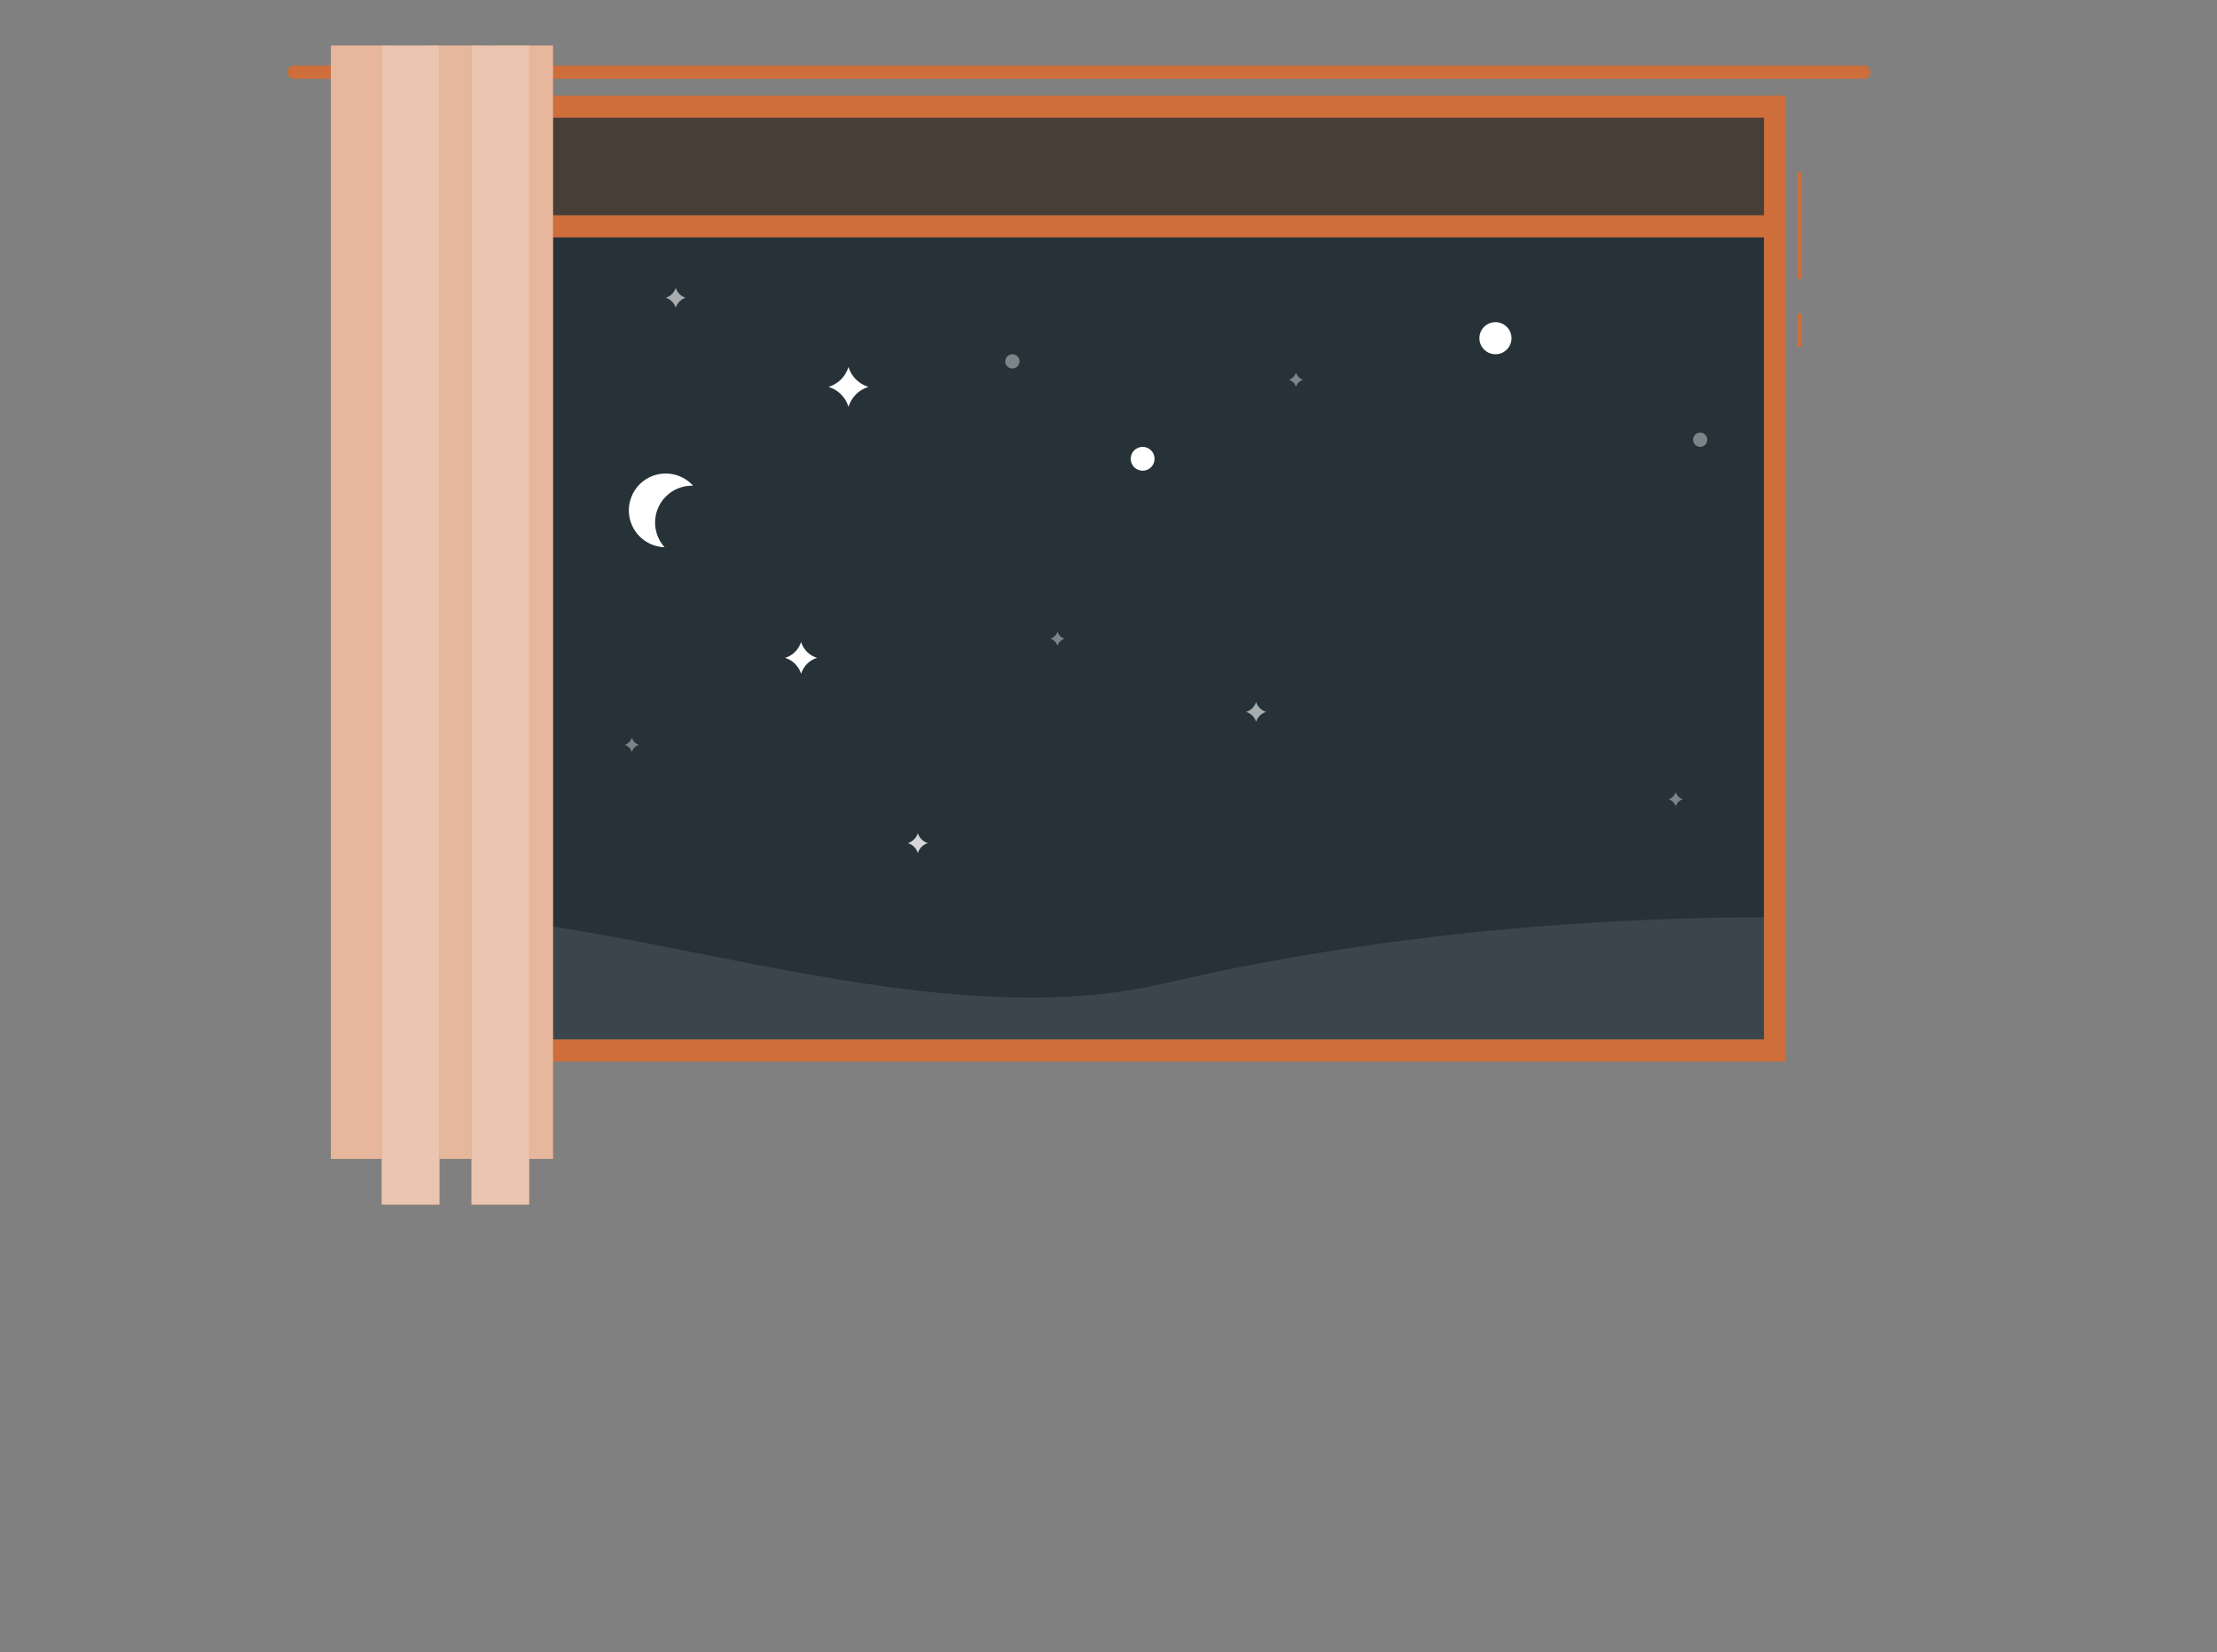 <svg xmlns="http://www.w3.org/2000/svg" id="layer-1" viewBox="0 0 500 372.61"><rect x="0" y="0" width="500" height="372.61" fill="#808080" stroke="none"/><g id="freepik--Window--inject-2"><rect x="86.32" y="24.05" width="314" height="212.89" style="fill:#263238"></rect><path d="M400.32,206.86v30.08h-314V206.86c45.57-4.81,119.38,28.22,176,15S371.41,206.86,400.32,206.86Z" style="fill:#fff;opacity:0.1;isolation:isolate"></path><path d="M195.88,87.26a6.78,6.78,0,0,0-4.52,4.52,6.74,6.74,0,0,0-4.51-4.52,6.75,6.75,0,0,0,4.51-4.51A6.74,6.74,0,0,0,195.88,87.26Z" style="fill:#fff"></path><circle cx="257.7" cy="103.48" r="2.69" style="fill:#fff"></circle><circle cx="337.27" cy="76.28" r="3.62" style="fill:#fff"></circle><path d="M184.29,148.38a5.39,5.39,0,0,0-3.62,3.62,5.43,5.43,0,0,0-3.62-3.62,5.43,5.43,0,0,0,3.62-3.62A5.39,5.39,0,0,0,184.29,148.38Z" style="fill:#fff"></path><path d="M285.55,160.56a3.41,3.41,0,0,0-2.26,2.26,3.4,3.4,0,0,0-2.25-2.26,3.34,3.34,0,0,0,2.25-2.25A3.4,3.4,0,0,0,285.55,160.56Z" style="fill:#fff;opacity:0.6;isolation:isolate"></path><path d="M154.65,67.16a3.4,3.4,0,0,0-2.25,2.26,3.41,3.41,0,0,0-2.26-2.26,3.41,3.41,0,0,0,2.26-2.26A3.38,3.38,0,0,0,154.65,67.16Z" style="fill:#fff;opacity:0.6;isolation:isolate"></path><path d="M209.26,190.16a3.37,3.37,0,0,0-2.26,2.26,3.37,3.37,0,0,0-2.26-2.26A3.41,3.41,0,0,0,207,187.9,3.41,3.41,0,0,0,209.26,190.16Z" style="fill:#fff;opacity:0.8;isolation:isolate"></path><path d="M379.54,180.27a2.38,2.38,0,0,0-1.61,1.62,2.4,2.4,0,0,0-1.62-1.62,2.42,2.42,0,0,0,1.62-1.61A2.41,2.41,0,0,0,379.54,180.27Z" style="fill:#fff;opacity:0.4;isolation:isolate"></path><path d="M240.11,144.05a2.46,2.46,0,0,0-1.61,1.62,2.43,2.43,0,0,0-1.62-1.62,2.38,2.38,0,0,0,1.62-1.61A2.41,2.41,0,0,0,240.11,144.05Z" style="fill:#fff;opacity:0.4;isolation:isolate"></path><circle cx="383.44" cy="99.18" r="1.61" style="fill:#fff;opacity:0.4;isolation:isolate"></circle><circle cx="228.33" cy="81.51" r="1.61" style="fill:#fff;opacity:0.4;isolation:isolate"></circle><path d="M144.12,168a2.38,2.38,0,0,0-1.62,1.61,2.41,2.41,0,0,0-1.61-1.61,2.38,2.38,0,0,0,1.61-1.62A2.4,2.4,0,0,0,144.12,168Z" style="fill:#fff;opacity:0.4;isolation:isolate"></path><path d="M293.9,85.65a2.46,2.46,0,0,0-1.62,1.61,2.41,2.41,0,0,0-1.61-1.61A2.41,2.41,0,0,0,292.28,84,2.46,2.46,0,0,0,293.9,85.65Z" style="fill:#fff;opacity:0.4;isolation:isolate"></path><rect x="86.32" y="24.05" width="314" height="27" style="fill:#CD6E3B;opacity:0.2;isolation:isolate"></rect><rect x="86.32" y="48.55" width="314" height="5" style="fill:#CD6E3B"></rect><rect x="405.32" y="70.71" width="1" height="7.5" style="fill:#CD6E3B"></rect><rect x="405.32" y="38.88" width="1" height="24" style="fill:#CD6E3B"></rect><path d="M402.82,239.44h-319V21.55h319Zm-314-5h309V26.55h-309Z" style="fill:#CD6E3B"></path><path d="M420.32,17.77h-354a1.5,1.5,0,0,1,0-3h354a1.5,1.5,0,0,1,0,3Z" style="fill:#CD6E3B"></path><path d="M156.32,109.55h-.26a8.31,8.31,0,0,0-6.18,13.87,8.31,8.31,0,1,1,6.44-13.86Z" style="fill:#fff"></path><rect x="74.62" y="10.27" width="13.04" height="251.11" style="fill:#CD6E3B"></rect><rect x="74.62" y="10.27" width="13.04" height="251.11" style="fill:#fff;opacity:0.5;isolation:isolate"></rect><rect x="96.04" y="10.27" width="13.04" height="251.11" style="fill:#CD6E3B"></rect><rect x="96.04" y="10.27" width="13.04" height="251.11" style="fill:#fff;opacity:0.5;isolation:isolate"></rect><rect x="111.69" y="10.27" width="13.04" height="251.11" style="fill:#CD6E3B"></rect><rect x="111.69" y="10.27" width="13.04" height="251.11" style="fill:#fff;opacity:0.5;isolation:isolate"></rect><rect x="86.08" y="10.27" width="13.04" height="261.44" style="fill:#CD6E3B"></rect><rect x="86.08" y="10.27" width="13.04" height="261.44" style="fill:#fff;opacity:0.6;isolation:isolate"></rect><rect x="106.32" y="10.27" width="13.04" height="261.44" style="fill:#CD6E3B"></rect><rect x="106.32" y="10.27" width="13.04" height="261.44" style="fill:#fff;opacity:0.6;isolation:isolate"></rect></g></svg>